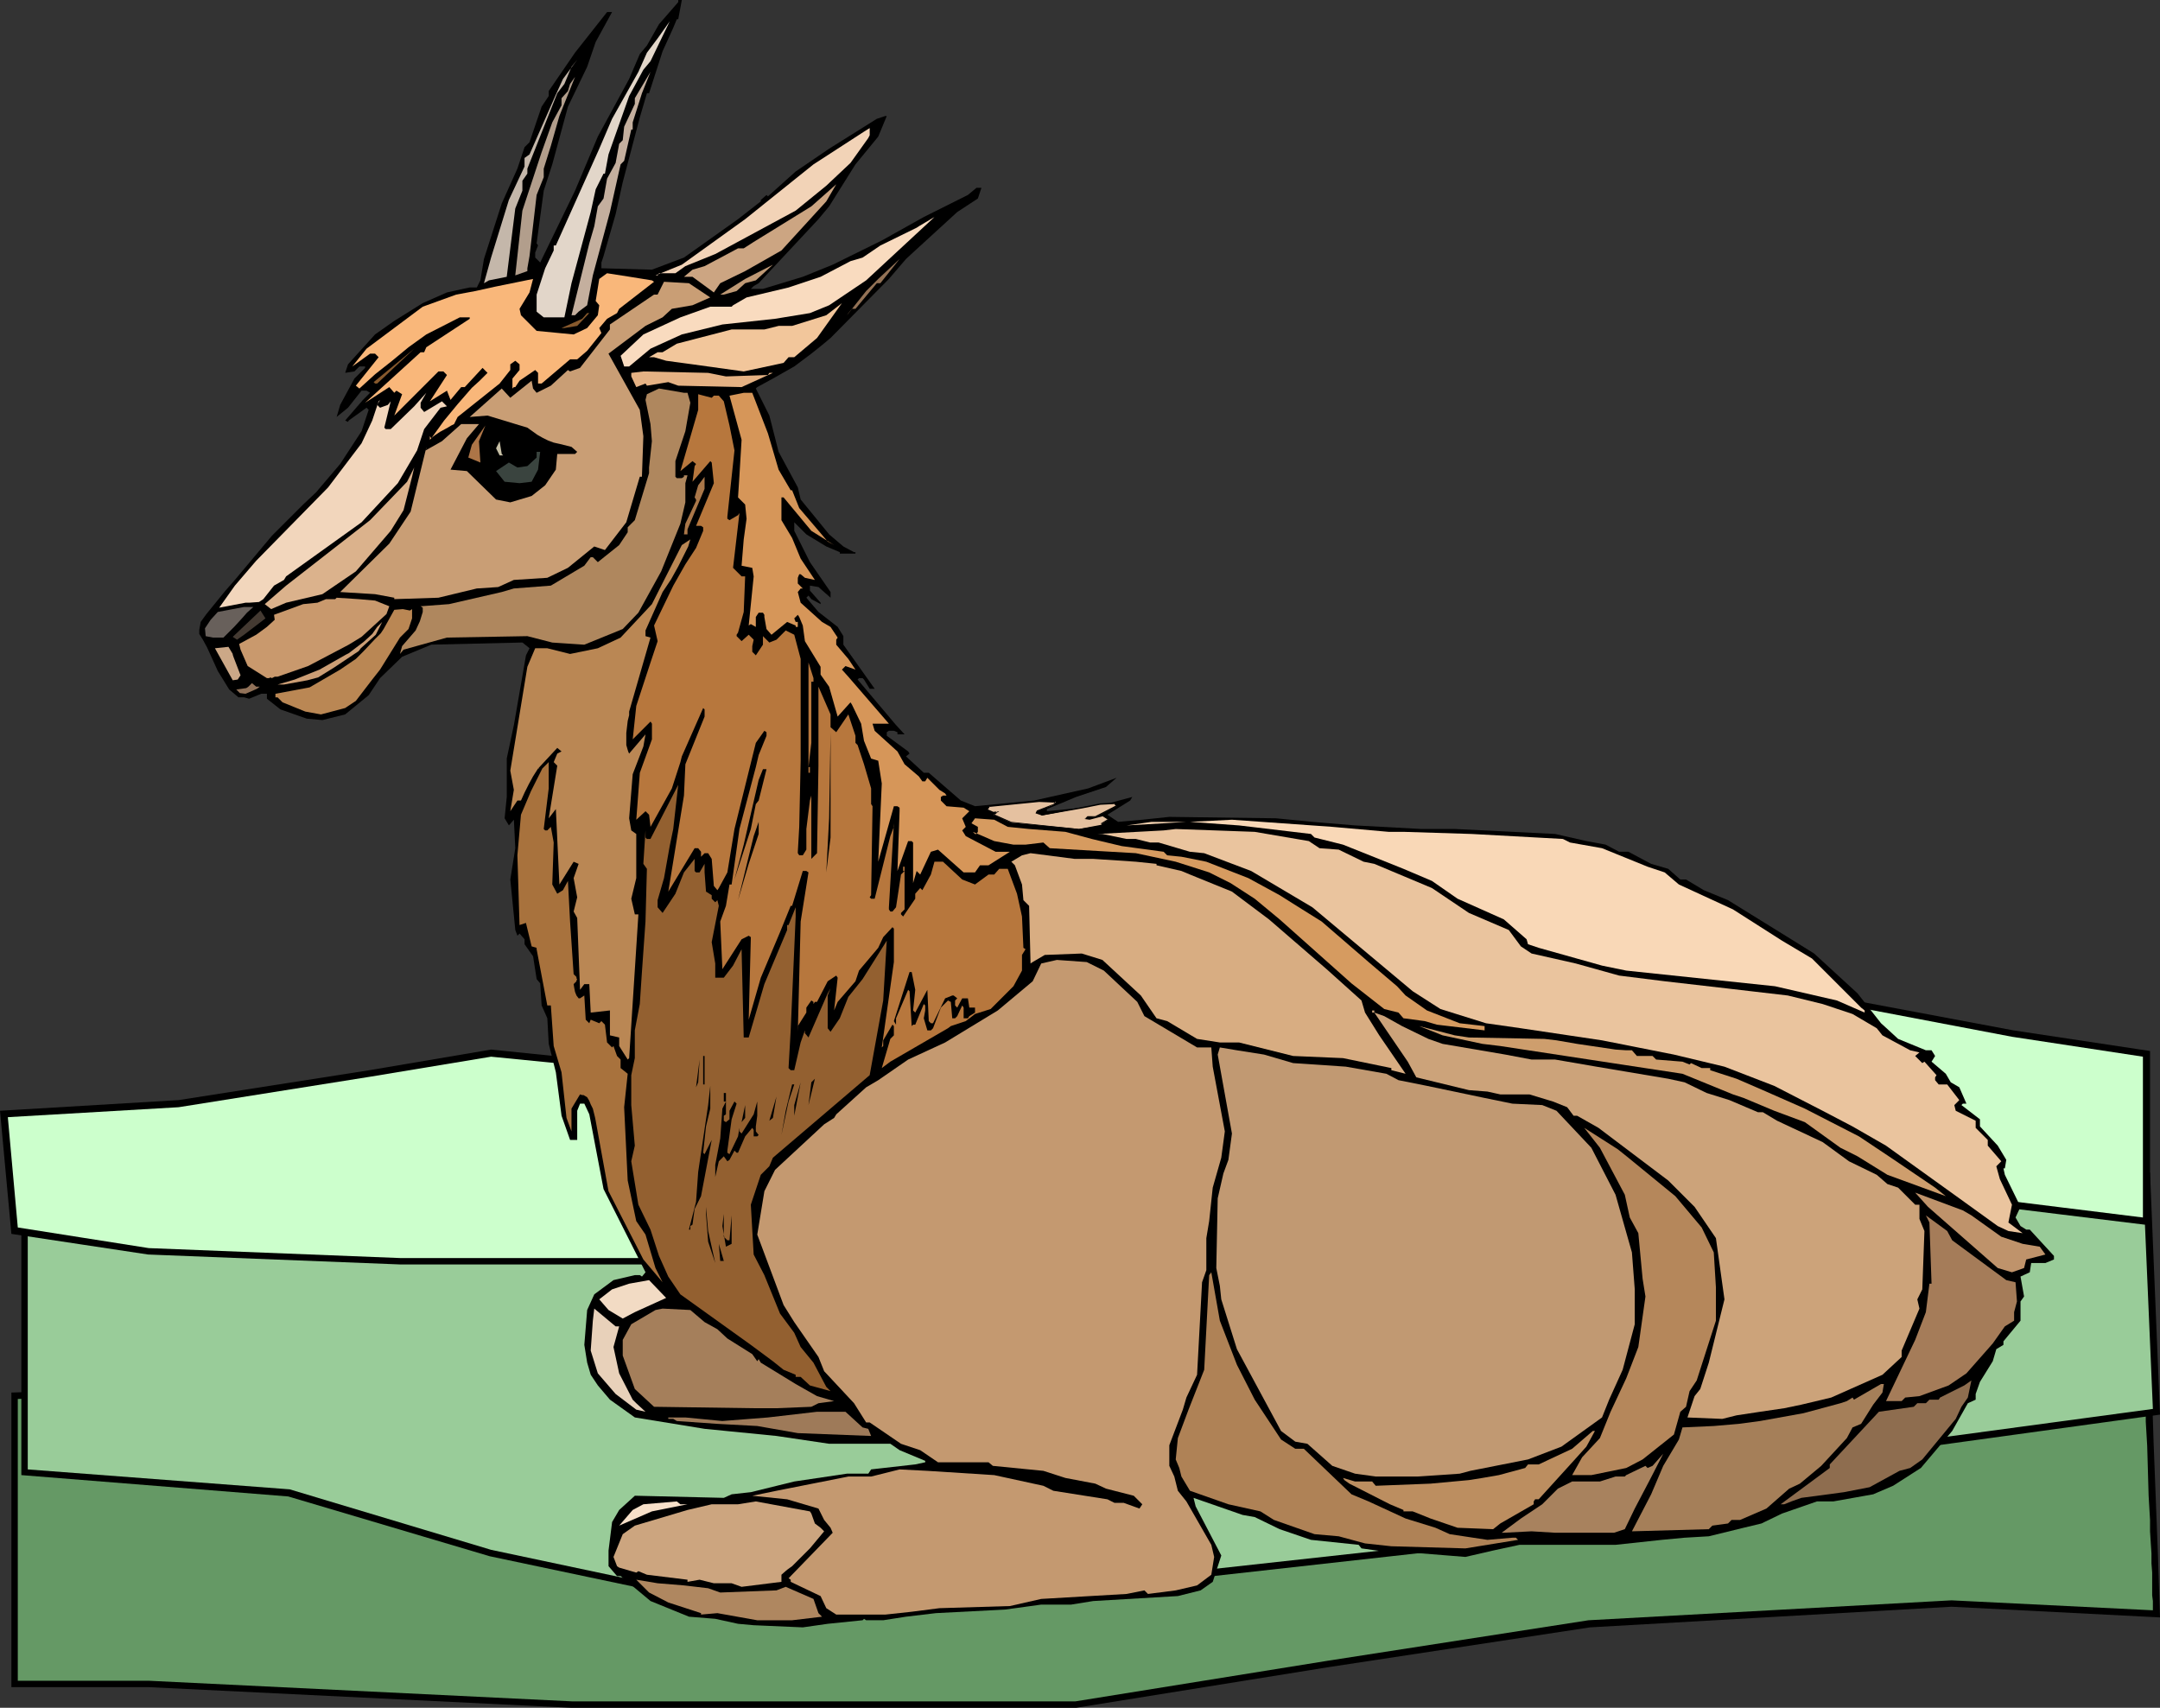 <?xml version="1.0" encoding="UTF-8" standalone="no"?>
<svg
   version="1.0"
   width="129.766mm"
   height="102.606mm"
   id="svg92"
   sodipodi:docname="Gazelle 4.wmf"
   xmlns:inkscape="http://www.inkscape.org/namespaces/inkscape"
   xmlns:sodipodi="http://sodipodi.sourceforge.net/DTD/sodipodi-0.dtd"
   xmlns="http://www.w3.org/2000/svg"
   xmlns:svg="http://www.w3.org/2000/svg">
  <rect width="100%" height="100%" fill="#333333" stroke="none"/>
  <sodipodi:namedview
     id="namedview92"
     pagecolor="#ffffff"
     bordercolor="#000000"
     borderopacity="0.25"
     inkscape:showpageshadow="2"
     inkscape:pageopacity="0.0"
     inkscape:pagecheckerboard="0"
     inkscape:deskcolor="#d1d1d1"
     inkscape:document-units="mm" />
  <defs
     id="defs1">
    <pattern
       id="WMFhbasepattern"
       patternUnits="userSpaceOnUse"
       width="6"
       height="6"
       x="0"
       y="0" />
  </defs>
  <path
     style="fill:#000000;fill-opacity:1;fill-rule:evenodd;stroke:none"
     d="m 301.545,378.592 -57.206,9.21 H 129.765 L 33.774,383.116 H 2.586 V 316.22 L 145.925,311.534 h 105.04 l 86.941,-4.524 93.728,-2.262 56.56,-2.424 0.808,25.207 0.97,25.207 0.485,14.543 -47.349,-2.424 -82.093,4.686 z"
     id="path1" />
  <path
     style="fill:#659965;fill-opacity:1;fill-rule:evenodd;stroke:none"
     d="m 488.839,365.665 -45.733,-2.262 -82.416,4.524 -59.307,9.21 -57.206,9.21 H 182.446 129.926 L 33.774,381.662 H 4.04 V 317.674 L 145.925,313.15 h 105.201 l 86.779,-4.686 93.728,-2.262 54.944,-2.262 v 0.646 0.808 l 0.162,1.131 v 1.293 1.616 l 0.162,1.777 v 2.101 l 0.162,2.101 v 2.424 l 0.162,2.424 v 2.585 l 0.323,5.494 0.162,5.655 0.162,5.655 0.323,5.494 v 2.585 l 0.162,2.585 0.162,2.424 v 2.262 l 0.162,2.101 v 1.939 1.777 1.454 l 0.162,1.293 v 0.97 z"
     id="path2" />
  <path
     style="fill:#000000;fill-opacity:1;fill-rule:evenodd;stroke:none"
     d="m 58.822,268.23 148.672,-2.424 112.15,-4.524 125.886,-9.21 42.662,14.219 2.262,54.939 -51.55,7.11 -82.416,20.521 -82.578,9.21 -119.099,4.524 -43.632,-9.21 -45.733,-13.573 -60.6,-4.848 v -59.786 z"
     id="path3" />
  <path
     style="fill:#99cc99;fill-opacity:1;fill-rule:evenodd;stroke:none"
     d="m 6.302,276.471 52.682,-6.787 148.672,-2.262 111.989,-4.686 125.725,-9.049 41.208,13.735 2.262,52.515 -50.258,6.787 -82.416,20.683 -82.254,9.049 -118.937,4.686 -43.47,-9.21 -45.733,-13.735 -59.469,-4.524 z"
     id="path4" />
  <path
     style="fill:#000000;fill-opacity:1;fill-rule:evenodd;stroke:none"
     d="m 40.562,249.809 43.309,-6.787 27.634,-4.686 45.894,4.686 109.726,9.049 h 84.194 l 68.842,-25.046 37.006,6.948 31.027,4.686 v 39.588 l -38.299,-4.686 -73.043,2.101 -86.941,6.948 -86.779,-2.262 -52.682,6.787 H 90.981 L 33.613,284.873 2.586,280.187 0,252.233 Z"
     id="path5" />
  <path
     style="fill:#ccffcc;fill-opacity:1;fill-rule:evenodd;stroke:none"
     d="m 1.778,253.687 38.784,-2.262 43.632,-6.948 27.31,-4.524 45.733,4.524 109.726,9.21 h 84.678 l 68.68,-25.207 36.522,6.948 29.734,4.524 v 36.518 l -36.522,-4.524 -73.366,2.262 -86.779,6.787 -86.941,-2.262 -52.52,6.948 H 90.981 L 33.774,283.419 4.04,278.733 Z"
     id="path6" />
  <path
     style="fill:#000000;fill-opacity:1;fill-rule:evenodd;stroke:none"
     d="m 154.005,4.363 h -0.323 l -0.808,1.939 -2.424,5.332 -3.07,9.533 h -0.485 l -1.616,5.494 -3.878,14.704 -1.616,7.271 -2.747,9.533 -0.485,1.454 v 1.293 l 11.474,0.323 7.272,-2.747 12.282,-8.726 5.171,-4.04 v -0.323 l 1.293,-1.131 0.323,0.323 6.302,-5.655 7.595,-5.171 10.827,-6.787 1.939,-0.646 h 0.323 l -1.939,4.686 -5.171,6.302 -5.979,9.533 -2.424,2.909 -13.574,14.543 -1.131,0.646 -0.646,0.646 h 2.747 l 9.05,-2.747 6.787,-2.747 11.15,-5.494 9.534,-5.332 10.019,-5.009 1.939,-1.616 h 1.131 l -0.808,2.424 -4.686,3.07 -9.534,8.726 -2.101,1.939 -3.878,4.524 -13.251,13.411 -1.939,1.616 -2.424,1.939 -3.878,2.909 -4.848,2.747 -3.555,1.939 -0.323,0.323 3.07,6.14 2.101,8.241 4.363,8.079 0.646,2.747 6.464,7.918 3.232,2.747 2.424,1.293 h 0.323 v 0.323 h -3.555 v -0.323 l -3.07,-1.293 -4.525,-2.747 -2.747,-2.747 v 1.939 l 3.555,7.11 4.686,6.787 v 1.293 l -2.747,-2.424 -1.939,-0.323 v 1.131 l 2.424,2.747 v 0.323 l -2.101,-1.131 -0.646,-0.808 -0.485,0.485 2.747,3.232 4.363,3.393 1.293,2.101 v 1.939 l 7.11,10.018 h -1.131 l -1.293,-2.101 -0.323,-0.323 h -0.808 l -0.323,0.323 8.726,10.341 1.939,2.101 h -1.616 v -0.485 l -0.808,-0.323 h -1.131 l -0.485,0.323 v 0.808 l 4.848,3.555 0.323,0.485 -0.808,0.646 4.04,3.716 h 1.131 l 7.272,6.302 3.232,1.293 13.413,-1.293 12.282,-2.747 6.464,-2.424 -2.424,2.101 -6.787,2.262 -3.07,1.293 -3.555,1.454 v 0.485 l 8.242,-0.808 4.363,-0.808 -13.898,2.909 -0.323,-0.485 h -0.97 v -0.808 l 4.04,-1.616 0.485,-0.323 h -3.555 l -11.15,1.131 -0.485,0.323 1.293,0.485 h 1.454 l -1.131,0.808 3.555,1.616 15.514,1.616 4.848,-0.808 -0.485,-0.485 1.939,-0.808 -1.131,-0.646 -2.909,0.646 h -1.454 l 0.808,-0.646 h 1.939 l 4.04,-2.101 0.323,-0.323 -0.323,-0.485 h -1.616 l 5.979,-1.616 -0.485,0.808 -5.171,3.232 2.424,1.616 5.494,-0.485 6.141,-0.646 24.24,0.323 8.242,0.808 9.696,0.808 15.029,0.808 h 7.595 l 22.786,1.131 7.11,1.616 4.363,0.808 3.07,1.616 h 2.101 l 5.171,2.747 3.878,1.131 2.747,2.424 h 1.293 l 4.04,2.424 5.494,2.262 13.574,8.402 5.979,3.716 9.858,9.049 5.333,6.787 1.778,1.616 2.101,1.939 6.302,2.585 h 1.293 l 0.808,1.293 -0.808,1.293 3.232,2.747 1.131,1.939 1.939,1.131 1.616,3.716 h -0.808 l -0.323,0.323 4.202,3.232 v 1.616 l 4.04,4.363 1.939,3.232 -0.323,1.939 h -0.323 l 0.323,1.454 3.555,7.271 -1.131,2.424 1.131,1.939 1.293,0.808 h 0.808 l 5.494,5.979 v 0.808 l -1.939,0.808 h -3.232 l -0.323,2.101 -2.101,0.97 0.808,4.524 -0.808,1.131 v 4.363 l -3.878,4.686 v 0.808 l -1.616,0.97 -0.808,2.747 -2.909,4.686 -0.97,2.747 v 1.293 l -1.778,0.808 -3.555,6.302 -7.11,8.402 -6.302,4.04 -4.525,1.939 -9.05,1.616 h -3.717 l -7.918,2.747 -4.686,2.262 -4.04,0.97 -7.918,1.939 -5.494,0.323 -5.171,0.485 -10.504,1.131 h -21.816 l -5.979,1.293 -6.302,1.454 -10.019,-0.808 h -5.494 l -8.08,-1.131 -0.646,-0.808 -10.827,-1.131 -7.11,-2.424 -5.656,-2.747 -2.747,-0.485 -11.15,-3.878 0.485,1.939 5.818,11.149 -1.939,5.979 -2.747,1.939 -5.171,1.293 -19.23,1.131 -5.01,0.808 h -6.787 l -8.242,1.131 -15.675,0.808 -6.787,0.808 -5.171,0.808 h -3.878 l -0.485,-0.323 -0.323,0.323 -7.918,0.808 -5.656,0.808 -11.15,-0.485 -3.555,-0.323 -5.171,-1.131 -5.979,-0.485 -8.726,-3.555 -6.787,-5.655 h -0.808 l -1.939,-2.262 v -3.555 l 0.808,-6.463 1.616,-2.747 3.555,-3.232 20.2,0.485 1.778,-0.808 4.363,-0.485 9.858,-2.424 11.958,-1.777 h 4.848 l 0.646,-0.97 10.019,-1.131 2.262,-0.485 v -0.323 l -5.818,-2.424 -2.101,-1.454 h -13.898 l -11.958,-1.777 -16.322,-1.616 -15.837,-2.585 -5.656,-4.04 -2.747,-3.232 -1.616,-2.424 -0.808,-2.747 -0.646,-4.04 0.646,-7.918 1.616,-3.555 4.363,-3.232 4.848,-1.131 h 1.131 l 0.485,0.323 0.808,-0.97 -9.534,-18.905 -3.232,-16.966 -1.131,-2.424 h -0.97 l -0.646,1.616 v 6.625 h -1.616 l -1.939,-5.494 -1.293,-9.857 -1.616,-6.463 -0.323,-5.817 -1.293,-2.909 -0.323,-5.009 -0.808,-0.97 -0.808,-5.171 -1.939,-2.747 v -1.131 l -1.131,-1.293 -0.485,0.485 -0.485,-1.293 -1.131,-11.472 1.131,-7.11 -0.323,-6.463 -1.131,1.293 -0.97,-1.616 0.485,-4.848 v -8.726 l 1.616,-7.594 2.747,-15.835 0.808,-1.616 -1.616,-1.293 -20.685,0.485 -6.626,2.747 -5.01,4.848 -2.586,3.878 -5.333,4.363 -5.171,1.293 -3.555,-0.323 -5.979,-2.101 -3.07,-2.424 v -1.131 h -1.293 l -2.747,1.131 -1.131,-0.323 h -1.293 l -2.101,-1.777 -2.586,-4.201 -2.424,-5.332 -0.97,-1.777 -0.808,-1.293 v -0.97 l 0.323,-1.777 1.293,-1.777 4.202,-5.171 2.262,-2.585 8.403,-10.018 7.11,-7.11 2.909,-2.747 5.494,-6.463 4.848,-7.433 1.616,-4.848 -0.485,-0.485 -4.04,2.909 -0.162,0.323 -0.646,-0.323 4.04,-4.686 1.616,-1.616 -0.808,-0.485 h -1.131 l -3.07,3.878 -2.586,2.101 0.808,-2.747 3.232,-5.979 2.424,-2.424 v -0.323 h -1.293 l -1.131,1.131 -2.101,0.323 0.646,-1.939 6.141,-6.787 4.363,-3.07 6.464,-4.04 5.494,-2.424 5.171,-1.131 h 1.616 l 0.808,-1.616 0.808,-4.848 4.04,-12.604 3.555,-7.918 1.616,-4.848 1.131,-1.131 2.747,-8.079 1.616,-2.424 v -1.131 l 5.979,-8.726 7.272,-9.21 h 1.131 l -3.717,6.787 -1.939,5.655 -4.363,9.049 -3.555,13.088 -1.939,5.979 -1.616,11.957 0.323,0.485 -0.646,1.616 v 1.131 l 1.131,1.131 7.918,-16.32 5.171,-12.28 4.04,-7.433 3.07,-5.655 2.424,-5.655 1.616,-1.939 2.747,-4.848 4.363,-5.009 V 0 h 0.808 z"
     id="path7" />
  <path
     style="fill:#e2d6c9;fill-opacity:1;fill-rule:evenodd;stroke:none"
     d="m 146.086,15.835 -3.232,5.979 -4.686,13.25 -0.808,4.363 h -0.323 l -1.778,3.555 -1.131,5.171 -4.363,16.158 -1.616,7.756 h -4.686 l -1.616,-1.293 v -3.878 l 1.939,-5.979 1.939,-4.04 v -1.131 h 0.485 l 9.858,-21.975 2.909,-6.787 5.979,-10.665 1.939,-4.363 2.424,-3.232 2.747,-3.878 -4.363,9.049 z"
     id="path8" />
  <path
     style="fill:#c4b7aa;fill-opacity:1;fill-rule:evenodd;stroke:none"
     d="m 128.149,19.067 -1.616,2.101 -6.787,17.128 v 1.131 l -1.131,1.616 v 2.262 l -1.616,4.04 -1.939,15.512 -4.04,0.808 -1.131,0.646 1.616,-5.817 4.04,-13.088 3.555,-7.594 v -1.939 l 1.131,-0.808 5.979,-13.573 1.616,-3.555 3.232,-4.363 -1.293,1.616 z"
     id="path9" />
  <path
     style="fill:#c4af9e;fill-opacity:1;fill-rule:evenodd;stroke:none"
     d="m 143.662,27.792 v 1.616 h -0.323 l -1.616,7.11 -0.808,0.808 -2.424,10.826 -3.878,14.381 -1.293,6.787 -1.939,1.454 -0.808,0.808 h -0.808 l 4.04,-16.32 1.131,-3.878 0.808,-4.524 1.293,-1.777 0.808,-4.524 1.939,-3.555 0.808,-4.363 0.808,-0.808 0.323,-3.07 2.424,-5.171 v -1.293 l 3.555,-5.979 -1.939,4.848 z"
     id="path10" />
  <path
     style="fill:#b29e8c;fill-opacity:1;fill-rule:evenodd;stroke:none"
     d="m 125.078,33.125 -1.616,5.171 v 1.939 l -1.616,4.04 -1.616,13.896 -0.485,2.747 v 0.646 l -2.747,0.97 1.616,-14.704 4.363,-13.25 2.424,-6.787 2.101,-3.878 v -1.616 l 1.454,-1.616 0.485,-1.616 1.131,-1.616 -3.555,8.887 z"
     id="path11" />
  <path
     style="fill:#f2d3b7;fill-opacity:1;fill-rule:evenodd;stroke:none"
     d="m 197.152,31.347 -4.04,5.655 -5.494,5.171 -6.949,5.655 -18.261,9.857 -6.787,2.747 -2.262,1.616 h -3.717 l -0.323,0.485 h -0.485 l 5.979,-2.424 14.382,-10.341 15.514,-12.442 11.474,-7.433 1.293,-0.808 v 1.616 z"
     id="path12" />
  <path
     style="fill:#cca582;fill-opacity:1;fill-rule:evenodd;stroke:none"
     d="m 177.437,56.878 -8.242,4.686 -5.656,2.747 -1.454,2.101 -4.848,-3.555 h -1.939 l 1.939,-1.616 2.747,-0.808 7.595,-4.04 h 1.293 l 2.262,-1.454 13.09,-8.079 5.656,-5.009 -2.262,3.878 z"
     id="path13" />
  <path
     style="fill:#f9dbbf;fill-opacity:1;fill-rule:evenodd;stroke:none"
     d="m 188.264,69.32 -4.363,1.777 -7.918,1.293 -11.958,1.293 -9.211,2.262 -7.11,3.232 -4.848,4.04 h -1.131 l -0.808,-2.424 5.171,-4.848 8.403,-3.878 6.787,-2.424 h 4.848 l 0.323,-0.323 3.07,-1.777 9.534,-2.262 7.272,-2.424 6.787,-3.555 2.747,-0.808 4.04,-2.747 8.242,-4.04 0.485,-0.323 3.555,-2.101 -15.514,14.381 z"
     id="path14" />
  <path
     style="fill:#937256;fill-opacity:1;fill-rule:evenodd;stroke:none"
     d="m 199.091,64.31 -4.848,5.817 h -0.808 l -0.808,0.97 -0.323,0.485 4.363,-5.494 2.747,-2.747 4.848,-4.524 -4.363,5.494 z"
     id="path15" />
  <path
     style="fill:#bf9975;fill-opacity:1;fill-rule:evenodd;stroke:none"
     d="m 169.195,64.31 -1.939,1.777 -2.909,0.808 h -0.808 l 5.656,-3.555 6.302,-3.232 -3.878,3.555 z"
     id="path16" />
  <path
     style="fill:#c99e75;fill-opacity:1;fill-rule:evenodd;stroke:none"
     d="m 96.798,101.798 -0.162,0.485 3.717,-2.101 4.363,-3.878 h 4.04 l -2.747,3.232 -3.717,7.11 3.717,0.323 6.626,6.463 3.232,0.646 4.848,-1.454 3.07,-2.424 2.424,-3.555 0.323,-3.555 h 4.04 l 0.485,-0.485 -1.293,-1.131 -2.586,-0.646 -1.454,-0.323 -1.293,-0.485 -1.293,-0.646 -1.131,-0.646 -1.131,-0.808 -1.131,-0.808 -9.05,-2.747 -4.04,0.323 7.272,-6.463 1.939,2.101 4.848,-3.878 0.323,1.777 0.808,0.97 3.232,-1.616 3.878,-3.555 0.485,0.323 2.262,-0.808 6.787,-8.726 v -1.131 l 10.019,-6.787 h 0.808 l 1.454,-2.909 5.656,0.323 4.848,3.232 -4.04,1.777 -4.686,0.808 -2.101,1.939 -3.878,1.939 -8.403,6.302 7.11,12.765 0.808,5.979 -0.323,9.21 h -0.485 l -3.07,10.341 -4.848,6.302 -2.424,-0.808 -5.979,4.848 -4.686,2.262 -7.595,0.485 -3.555,1.616 -4.848,0.323 -8.726,2.101 -10.019,0.323 v -0.323 l -4.363,-0.808 -7.918,-0.485 11.15,-10.988 4.848,-7.271 3.555,-14.543 z"
     id="path17" />
  <path
     style="fill:#f9b77a;fill-opacity:1;fill-rule:evenodd;stroke:none"
     d="m 148.025,63.664 0.485,0.323 -7.918,6.14 -0.485,0.97 -2.262,1.293 -1.778,2.101 0.485,1.131 -3.232,4.04 -2.262,1.939 h -1.616 l -6.464,5.494 h -0.808 v -2.424 l -0.646,-0.646 -3.555,2.424 -0.97,1.454 h -0.323 l -0.323,0.323 v -2.262 l 1.616,-1.939 v -1.293 l -0.97,-0.808 -1.131,0.808 v 1.293 l -2.424,3.07 -9.534,7.594 -0.808,1.616 -0.646,0.323 -0.808,0.485 -1.778,0.97 -0.97,0.646 -0.646,0.485 -0.646,0.646 -0.485,0.485 0.485,-0.485 v -0.808 l 0.323,0.485 2.909,-4.04 3.07,-3.716 3.232,-3.716 1.778,-1.616 1.778,-1.777 -1.131,-1.131 -4.04,4.363 h -0.808 l -2.424,2.909 -0.808,-2.101 -3.878,2.424 3.878,-5.979 -0.808,-0.808 H 99.545 L 89.526,94.365 91.304,89.518 90.011,88.71 89.526,89.194 88.395,87.902 82.901,91.457 95.505,79.984 h 0.808 l 0.485,-1.131 9.858,-6.463 v -0.323 h -2.262 l -7.595,3.878 -4.04,2.909 -3.717,3.07 -3.878,3.07 -1.778,1.616 -1.778,1.616 -0.808,-0.646 5.171,-6.463 -0.808,-0.808 h -1.131 l -4.04,2.909 3.232,-4.04 12.766,-9.533 7.595,-2.747 4.363,-0.808 4.363,-0.97 8.726,-1.777 -0.808,3.07 -2.262,3.716 0.323,1.454 3.555,3.555 8.403,0.808 3.07,-1.454 2.424,-2.909 0.323,-2.262 -0.808,-0.97 0.808,-5.009 1.778,-1.293 5.171,0.808 z"
     id="path18" />
  <path
     style="fill:#f2c69b;fill-opacity:1;fill-rule:evenodd;stroke:none"
     d="m 180.345,81.115 h -1.293 l -1.131,1.293 -9.05,1.939 -11.635,-1.616 -5.979,-0.808 -2.747,-0.808 h -1.131 l 1.939,-1.131 h 1.131 l 3.232,-1.939 12.443,-3.232 h 7.434 l 3.232,-0.808 h 3.07 l 7.757,-2.424 3.555,-2.747 -5.656,7.918 z"
     id="path19" />
  <path
     style="fill:#87592d;fill-opacity:1;fill-rule:evenodd;stroke:none"
     d="m 131.057,74.006 -2.909,0.485 h -0.646 l 4.686,-2.101 1.131,-1.293 h 0.485 z"
     id="path20" />
  <path
     style="fill:#ffffff;fill-opacity:1;fill-rule:evenodd;stroke:none"
     d="m 121.038,72.39 2.747,1.616 z"
     id="path21" />
  <path
     style="fill:#87592d;fill-opacity:1;fill-rule:evenodd;stroke:none"
     d="m 85.163,87.094 -0.323,-0.323 9.211,-7.594 -8.403,7.918 z"
     id="path22" />
  <path
     style="fill:#e5b284;fill-opacity:1;fill-rule:evenodd;stroke:none"
     d="m 164.832,85.478 9.534,-0.323 0.323,-0.485 h 0.808 l -7.11,3.232 -14.382,-0.323 -2.262,-0.808 -4.848,0.808 -0.323,-0.485 -2.101,0.808 -1.131,-2.424 v -0.808 l 2.747,-0.323 14.706,0.323 z"
     id="path23" />
  <path
     style="fill:#af875e;fill-opacity:1;fill-rule:evenodd;stroke:none"
     d="m 156.105,89.194 0.646,2.262 -1.131,6.463 -2.262,6.787 v 3.555 l 0.323,0.323 h 1.131 l 0.485,-0.323 v -0.323 h 0.808 l -0.485,1.777 v 4.363 l -1.131,4.848 -4.363,10.826 -5.171,9.372 -3.555,3.716 -8.726,3.555 -7.272,-0.485 -5.656,-1.454 -18.261,0.323 -9.858,2.747 -0.808,0.97 0.485,-1.777 3.07,-3.555 0.97,-2.101 0.646,-2.101 v -0.97 l -0.485,-0.323 6.464,-0.485 11.958,-2.747 2.747,-0.808 8.403,-0.646 7.595,-4.524 1.454,-1.939 h 0.485 l 1.131,1.131 4.848,-3.878 1.939,-2.909 v -1.131 l 1.616,-1.616 3.232,-10.665 v -1.293 l 0.646,-5.979 -0.323,-3.878 -1.131,-5.494 0.323,-1.293 2.747,-1.293 5.656,0.97 z"
     id="path24" />
  <path
     style="fill:#f2d6bc;fill-opacity:1;fill-rule:evenodd;stroke:none"
     d="m 95.505,92.588 0.808,0.97 4.04,-2.424 1.131,1.131 -1.454,0.323 -3.717,4.848 -1.616,4.848 -4.363,7.433 -8.242,8.887 -17.13,12.28 -0.485,0.808 -2.262,1.293 -2.424,3.07 -0.97,0.646 -2.262,0.162 h -0.323 -0.485 l -5.979,1.131 3.555,-5.009 4.848,-5.655 16.322,-16.643 7.595,-10.018 2.424,-5.171 1.454,-4.363 0.323,-0.323 -0.646,1.131 0.646,0.646 1.778,-0.646 0.646,-0.808 -1.454,5.979 0.323,0.323 H 88.718 l 5.333,-5.171 2.747,-3.07 -1.293,2.262 z"
     id="path25" />
  <path
     style="fill:#d69659;fill-opacity:1;fill-rule:evenodd;stroke:none"
     d="m 174.366,98.405 2.424,8.241 2.747,4.686 h 0.323 l 1.616,4.04 6.464,7.594 1.454,0.808 -5.171,-3.232 -6.302,-7.594 h -0.485 v 5.171 l 2.424,4.04 1.939,4.686 3.232,4.848 -2.262,-0.485 -0.97,-0.808 h -0.323 l -0.323,0.808 v 1.293 l 1.131,1.131 h -0.485 l -0.646,0.808 0.646,2.424 4.848,4.363 1.939,1.131 1.616,2.424 -0.323,0.485 v 1.131 l 2.747,3.232 1.616,2.424 -2.262,-0.808 -0.808,0.808 1.454,1.616 9.211,10.665 h -3.717 l 0.485,1.616 5.171,4.686 1.616,2.909 3.232,2.747 0.808,1.131 h 0.646 l 0.485,-0.808 2.747,2.747 1.293,0.808 0.323,0.485 h -0.808 l -0.485,0.323 v 0.808 l 1.293,1.293 3.878,0.323 1.293,0.808 -1.616,1.616 0.808,1.939 -0.808,0.808 0.808,1.293 6.787,3.555 h 3.232 l -4.848,3.07 h -1.939 l -1.131,1.616 h -2.586 l -5.818,-5.171 -1.616,0.485 -2.424,5.171 -0.808,-0.808 -0.808,2.747 v -9.21 l -0.323,-0.323 h -0.808 l -2.424,6.787 0.485,-13.573 v -0.808 l -0.485,-0.323 h -0.808 l -3.555,12.604 0.808,-17.774 -0.808,-5.171 -1.616,-0.485 -1.616,-4.04 -0.646,-3.878 -2.101,-4.363 -0.323,-0.485 -2.909,3.232 -1.939,-6.787 -1.939,-2.747 v -1.777 l -3.555,-5.817 -0.485,-3.555 -0.808,-1.939 -0.323,-0.485 -0.808,0.808 0.323,0.808 h 0.485 v 1.131 h -0.485 v -0.323 l -1.939,-0.808 -3.555,2.909 -1.131,-1.293 -0.485,-2.747 v -0.485 l -0.323,-0.485 h -0.97 l -0.646,0.97 v 2.262 l -1.131,-0.646 -0.485,0.323 1.131,-11.149 -0.323,-1.939 -2.424,-0.485 0.485,-5.979 0.646,-4.686 -0.323,-3.232 -1.616,-1.616 0.323,-5.009 0.485,-8.079 -2.747,-10.018 3.232,-0.646 h 1.939 z"
     id="path26" />
  <path
     style="fill:#b7773d;fill-opacity:1;fill-rule:evenodd;stroke:none"
     d="m 162.085,89.841 h 1.131 l 1.131,1.293 1.293,5.494 1.131,5.655 -1.616,15.027 v 0.485 l 0.485,0.323 1.939,-1.131 0.323,-0.485 -1.454,12.442 1.939,1.939 h 0.808 l -0.323,8.079 -1.293,4.686 -0.323,0.485 v 0.323 l 1.131,1.131 1.616,-1.454 1.131,1.131 -0.323,1.454 v 1.293 l 0.808,0.808 1.616,-2.424 v -1.939 l 1.454,1.454 1.616,-0.646 2.101,-2.101 1.939,0.97 1.454,5.494 v 23.107 l -0.323,15.027 -0.323,5.655 v 0.323 l 0.323,0.485 h 0.808 l 0.808,-1.293 v -4.686 l 0.808,-6.463 0.323,-1.131 v 14.381 l 1.293,-1.293 0.323,-19.875 v -17.936 l 2.747,6.302 v 2.909 l 1.293,1.131 2.747,-4.04 1.616,4.848 v 1.616 l 0.485,0.485 1.454,4.363 1.616,5.494 v 3.555 l 0.323,0.485 -0.323,20.198 -0.323,0.485 0.323,0.323 h 0.808 l 3.555,-14.219 0.808,-2.101 v -0.808 l -0.808,13.573 -0.323,5.494 v 0.485 l 0.323,0.485 h 0.485 l 0.808,-0.97 1.131,-7.433 0.808,-0.808 h -0.323 v -0.97 h 0.323 v 9.695 l -0.808,0.808 v 0.323 l 0.485,0.485 2.747,-4.04 v -1.131 l 1.131,-1.293 0.485,0.485 1.939,-3.555 0.808,-2.909 h 1.939 l 4.363,4.04 2.909,1.131 3.07,-2.262 h 1.293 l 1.131,-1.293 h 1.939 l 2.101,5.655 1.131,5.171 0.323,7.11 0.485,0.323 -0.808,1.293 v 3.555 l -1.939,3.555 -5.171,5.171 -3.555,1.131 -2.101,1.616 -3.394,1.131 -0.646,0.485 -13.09,7.594 -1.939,1.454 1.939,-6.625 0.808,-0.808 v -2.101 l -0.323,-0.323 -2.101,3.555 v 1.293 l -0.323,0.323 2.747,-19.39 v -7.594 l -0.323,-0.323 -2.101,2.262 -1.131,2.424 -4.363,5.171 -0.808,2.424 -4.04,4.686 -0.808,1.939 0.808,-7.433 -0.323,-0.485 -1.939,1.293 -2.424,4.686 h -0.485 l -0.323,0.485 v -0.485 l -0.485,-0.323 -1.131,1.616 v 1.131 l -1.939,3.07 v 1.293 l 0.646,-25.046 1.778,-11.149 -0.485,-0.323 h -0.808 l -2.424,7.918 h -0.323 l -2.424,5.979 -4.363,10.341 -2.747,9.533 0.485,-18.744 -0.485,-0.323 -1.616,0.808 -4.363,6.787 -0.485,-10.826 1.293,-3.555 0.808,-4.848 h 0.485 l 1.778,-12.604 3.717,-14.058 0.646,-2.747 1.778,-4.363 v -0.808 l -0.485,-0.323 -1.939,2.747 -4.848,19.552 -1.616,9.857 -1.939,3.555 -0.323,0.485 -0.808,-0.97 -0.485,-6.14 -0.808,-1.293 h -0.808 l -0.808,0.808 v -1.131 l -0.646,-0.808 h -0.808 l -5.979,9.857 3.555,-21.814 0.323,-7.11 4.363,-10.826 v -1.616 l -0.323,-0.323 -4.848,10.988 -0.323,1.293 -1.939,5.979 -4.848,8.726 -0.323,-2.747 -0.808,-0.808 -2.101,1.939 0.808,-10.665 2.747,-7.594 v -3.555 l -0.323,-0.485 -4.04,4.04 0.808,-7.594 3.232,-9.857 1.616,-4.848 -0.808,-3.555 4.363,-9.049 2.747,-4.848 2.424,-3.716 1.616,-3.878 v -0.808 l -0.485,-0.323 h -1.131 l 4.04,-9.695 -0.485,-4.686 -0.323,-0.323 -4.04,4.686 0.485,-3.555 0.323,-0.485 -0.808,-0.646 -2.747,2.262 4.04,-13.896 v -3.555 l 3.07,0.808 z"
     id="path27" />
  <path
     style="fill:#ad7547;fill-opacity:1;fill-rule:evenodd;stroke:none"
     d="m 109.08,105.03 -2.747,-1.131 0.808,-2.909 3.07,-4.363 -1.454,3.555 z"
     id="path28" />
  <path
     style="fill:#c6bfa5;fill-opacity:1;fill-rule:evenodd;stroke:none"
     d="m 114.251,103.414 h -0.808 l -0.808,-1.616 0.808,-1.616 0.485,2.909 z"
     id="path29" />
  <path
     style="fill:#3a443f;fill-opacity:1;fill-rule:evenodd;stroke:none"
     d="m 122.169,106.646 -1.454,2.747 -2.747,0.323 -3.394,-0.323 -1.939,-2.424 2.909,-1.939 1.939,1.131 2.262,-0.323 2.101,-1.939 v -1.293 h 0.808 z"
     id="path30" />
  <path
     style="fill:#dbb28c;fill-opacity:1;fill-rule:evenodd;stroke:none"
     d="m 91.627,115.856 -2.909,4.686 -7.918,9.21 -7.595,5.171 -8.242,1.939 -3.394,1.454 -1.454,-1.131 4.848,-4.201 19.069,-14.866 8.403,-8.726 1.616,-3.232 -0.485,2.101 z"
     id="path31" />
  <path
     style="fill:#ffffff;fill-opacity:1;fill-rule:evenodd;stroke:none"
     d="m 108.757,106.969 2.747,2.747 z"
     id="path32" />
  <path
     style="fill:#aa7749;fill-opacity:1;fill-rule:evenodd;stroke:none"
     d="m 156.105,120.219 v 1.131 h -0.808 l 0.323,-2.424 2.424,-5.171 v -0.323 l -0.323,-0.485 0.808,-2.747 1.454,-1.939 v 2.747 z"
     id="path33" />
  <path
     style="fill:#a8723d;fill-opacity:1;fill-rule:evenodd;stroke:none"
     d="m 123.139,174.511 0.646,-0.646 0.808,-0.808 v 5.979 l -1.131,9.21 0.323,0.323 h 0.485 l 0.808,-0.808 0.646,3.555 -0.323,9.533 1.131,2.101 1.293,-0.808 1.131,-2.101 0.485,9.21 0.808,11.957 0.323,0.323 0.323,0.323 v 0.323 l 0.162,0.162 -0.162,0.323 v 0.162 l -0.323,0.323 -0.323,0.323 0.162,0.97 0.162,0.808 0.323,0.808 0.485,0.646 h 0.323 l 0.97,-0.646 0.323,5.494 0.808,0.808 0.323,-0.808 1.939,0.808 0.485,-0.485 0.808,0.808 0.485,4.04 1.131,1.131 0.323,-0.323 0.808,2.262 0.808,0.808 v 1.939 l 1.616,1.293 -0.808,7.594 0.808,16.643 1.939,9.21 2.101,3.07 2.262,7.594 1.616,3.232 -4.363,-5.171 -7.918,-15.512 -2.909,-15.997 -0.162,-0.808 -0.485,-1.939 -0.485,-0.97 -0.323,-0.808 -0.485,-0.808 -0.808,-0.485 h -0.323 l -0.485,-0.162 -1.939,3.232 v 5.171 l -1.131,-3.07 -1.131,-10.341 -1.778,-5.979 -0.646,-9.21 h -0.808 l -2.424,-12.765 v -0.323 l -1.131,-0.323 -1.293,-5.332 -1.454,0.485 -0.485,-15.835 0.808,-9.21 2.262,-5.332 1.293,-2.585 z"
     id="path34" />
  <path
     style="fill:#ba8754;fill-opacity:1;fill-rule:evenodd;stroke:none"
     d="m 150.449,134.438 -3.878,8.726 v 1.293 l 1.131,0.323 -4.848,16.805 v 0.808 l -0.323,1.293 -0.323,2.747 v 1.454 1.293 l 0.323,1.131 0.162,0.485 0.162,0.323 3.717,-4.363 -0.485,2.747 -2.424,6.302 -0.808,10.018 0.485,2.747 1.131,0.808 v 10.018 l -1.131,4.686 0.808,3.555 h 0.808 l -2.101,32.64 -0.323,0.323 -1.939,-3.07 v -1.939 l -2.101,-0.485 v -5.655 l -4.363,0.485 -0.323,-6.463 h -1.131 l -0.97,1.293 -0.646,-16.32 -0.808,-1.454 0.808,-3.232 -0.808,-4.363 1.131,-3.232 -1.131,-0.485 -3.232,5.171 -0.808,-17.128 -1.616,2.101 1.939,-11.957 -0.808,-0.808 0.808,-1.939 0.97,-0.485 -0.97,-0.808 -2.101,2.262 -2.101,2.262 v 0.162 h -0.162 l -1.131,1.777 -0.97,1.777 -0.97,1.939 -0.808,1.777 h -0.808 l -1.616,2.424 0.808,-4.848 -0.808,-4.363 3.878,-23.591 1.778,-4.201 h 2.747 l 5.171,1.293 6.302,-1.293 5.171,-2.424 7.11,-7.594 6.787,-13.411 1.939,-1.293 -0.485,1.616 -0.808,1.616 -1.454,2.909 -1.616,2.909 -0.97,1.454 z"
     id="path35" />
  <path
     style="fill:#c9996d;fill-opacity:1;fill-rule:evenodd;stroke:none"
     d="m 85.163,136.377 1.616,0.646 1.616,0.646 -0.646,1.777 -5.656,5.171 -2.909,1.777 -9.211,4.848 -6.949,2.424 h -0.646 l -0.646,0.323 -0.323,-0.162 -0.323,0.162 h -0.485 l -4.363,-2.747 -1.616,-3.716 -0.323,-1.293 3.878,-2.101 2.424,-1.777 1.778,-1.616 -0.162,-1.131 6.626,-2.424 3.232,-0.323 1.939,-0.808 h 2.101 l 0.323,-0.323 5.01,0.323 z"
     id="path36" />
  <path
     style="fill:#ba8754;fill-opacity:1;fill-rule:evenodd;stroke:none"
     d="m 93.566,138.316 v 2.101 l -0.808,2.424 -1.939,1.939 -4.525,7.271 -1.778,2.262 -3.717,4.848 -2.424,1.616 -5.494,1.454 -3.555,-0.646 -5.171,-2.101 -1.131,-1.131 h -0.485 v -0.808 l 7.757,-1.454 6.949,-4.04 3.555,-2.424 1.778,-1.777 2.586,-2.747 1.293,-1.293 0.646,-0.97 2.424,-4.363 1.939,-0.162 1.616,0.323 z"
     id="path37" />
  <path
     style="fill:#cc9e75;fill-opacity:1;fill-rule:evenodd;stroke:none"
     d="m 81.446,147.85 -5.818,3.878 -3.394,2.101 -2.424,0.646 -5.333,0.97 h -1.454 l 3.878,-1.131 5.656,-2.262 5.979,-3.393 0.646,-0.323 3.394,-2.585 1.939,-1.777 1.131,-1.616 1.131,-1.131 -1.454,2.909 -3.394,3.07 z"
     id="path38" />
  <path
     style="fill:#b7773d;fill-opacity:1;fill-rule:evenodd;stroke:none"
     d="m 184.709,154.798 h -0.485 v 13.896 l -0.646,5.494 h 0.323 v 1.293 h -0.323 v -25.046 l 1.131,3.555 z"
     id="path39" />
  <path
     style="fill:#000000;fill-opacity:1;fill-rule:evenodd;stroke:none"
     d="m 187.617,198.102 0.646,-12.28 0.323,-19.552 v 23.914 z"
     id="path40" />
  <path
     style="fill:#000000;fill-opacity:1;fill-rule:evenodd;stroke:none"
     d="m 172.265,181.782 -0.646,0.808 -1.131,5.655 -3.717,11.472 2.101,-7.918 3.394,-14.704 0.97,-2.424 h 0.808 z"
     id="path41" />
  <path
     style="fill:#936030;fill-opacity:1;fill-rule:evenodd;stroke:none"
     d="m 152.065,192.124 -1.293,7.271 -1.454,5.009 v 1.616 l 1.131,1.293 2.909,-4.363 1.939,-4.848 2.424,-3.07 v 2.747 l 0.323,0.323 h 0.808 l 1.131,-1.939 v 1.939 l 0.323,4.363 1.293,0.808 v 0.808 l 0.808,0.808 0.485,-0.485 0.323,1.293 -1.616,8.241 0.808,4.848 v 3.232 h 1.939 l 2.101,-2.747 1.939,-3.716 0.485,20.036 h 1.131 l 3.555,-12.119 5.171,-12.28 v -1.131 h 0.323 l 1.616,-4.04 v 2.101 l -1.131,25.853 -0.485,8.564 0.485,0.485 h 0.808 l 1.454,-6.302 0.97,-2.747 v 0.646 l 0.808,0.97 4.363,-10.018 0.646,-1.131 -0.646,1.616 v 7.433 l 0.646,0.808 2.101,-3.07 1.939,-4.848 3.232,-4.04 5.494,-8.726 -0.808,13.573 -3.07,16.966 -21.978,18.744 -0.808,1.939 -1.939,1.939 -2.262,6.787 0.646,11.311 2.424,4.686 3.555,8.726 3.232,4.363 1.454,3.232 2.909,3.555 2.909,5.494 0.97,0.97 -4.686,-1.293 -2.101,-1.939 h -1.131 v -0.485 l -2.747,-1.131 -2.424,-1.939 -5.01,-3.716 -15.998,-11.472 -2.747,-4.04 -2.101,-4.686 -1.939,-5.979 -2.747,-5.655 -1.616,-9.857 0.808,-3.555 -0.808,-9.21 v -6.787 l 0.808,-3.878 v -6.302 l 1.131,-5.979 0.485,-7.271 0.808,-11.472 0.323,-11.957 -0.808,-1.131 0.485,-7.594 v 1.616 l 0.323,0.323 h 0.808 l 6.302,-12.28 -1.131,10.018 z"
     id="path42" />
  <path
     style="fill:#d69b60;fill-opacity:1;fill-rule:evenodd;stroke:none"
     d="m 228.825,187.761 4.848,0.485 8.242,0.646 5.979,1.616 6.787,1.616 9.534,1.293 0.808,0.808 3.232,0.323 5.656,1.131 9.534,3.716 7.11,3.878 3.07,1.939 6.464,4.04 10.666,9.21 6.464,5.494 1.939,2.101 4.848,3.393 7.434,2.909 5.656,0.646 v 0.97 l -10.827,-1.293 -2.747,-0.808 -4.848,-0.646 -1.131,-1.293 -3.232,-0.808 -7.434,-5.817 -16.322,-14.543 -5.656,-4.686 -5.494,-3.555 -4.848,-2.424 -7.595,-2.424 -9.05,-1.939 -19.554,-1.131 -1.454,-1.293 -4.04,0.485 h -2.747 l -4.363,-0.808 -4.848,-2.101 0.485,0.485 h 0.323 l 0.323,-0.485 v -1.131 l -1.454,-0.808 0.808,-1.131 4.363,0.323 z"
     id="path43" />
  <path
     style="fill:#f9d8b7;fill-opacity:1;fill-rule:evenodd;stroke:none"
     d="m 315.281,188.892 h 3.394 l 15.514,0.485 20.685,1.131 1.616,0.808 7.272,1.293 10.342,4.201 3.878,1.293 3.232,2.747 12.282,5.655 11.15,7.11 6.787,4.04 11.15,11.149 0.808,0.646 v 0.485 l -6.302,-2.747 -14.059,-3.232 -33.774,-3.555 -5.494,-1.131 -14.382,-4.04 -2.424,-0.808 -0.323,-1.131 -5.171,-4.524 -10.504,-4.686 -5.818,-4.04 -6.464,-2.747 -13.736,-5.494 -6.464,-1.616 -0.808,-0.808 -16.322,-1.939 -11.15,-0.808 9.534,-0.485 22.786,1.616 z"
     id="path44" />
  <path
     style="fill:#000000;fill-opacity:1;fill-rule:evenodd;stroke:none"
     d="m 170.003,196.163 -2.424,8.241 3.555,-14.543 1.131,-3.232 v 2.747 z"
     id="path45" />
  <path
     style="fill:#f2d1af;fill-opacity:1;fill-rule:evenodd;stroke:none"
     d="m 264.216,186.953 -8.403,0.485 5.656,-0.808 h 7.918 z"
     id="path46" />
  <path
     style="fill:#eac49e;fill-opacity:1;fill-rule:evenodd;stroke:none"
     d="m 297.182,190.992 2.424,1.616 4.363,0.323 5.656,2.747 2.424,0.485 13.09,5.494 8.403,5.655 9.05,3.878 2.747,3.716 2.424,1.616 10.019,2.262 9.858,2.747 10.342,1.293 14.059,1.616 13.898,1.616 7.918,1.939 6.787,2.262 5.494,3.232 1.293,1.616 6.302,3.393 2.101,0.485 -0.97,0.808 1.616,1.616 0.485,-0.323 2.747,3.07 -0.323,0.485 v 0.646 l 0.808,0.97 h 1.939 l 2.747,3.555 -1.131,1.131 0.323,1.293 4.525,2.262 v 1.616 l 2.747,2.747 v 1.293 l 3.07,3.555 -1.131,1.131 0.808,2.909 2.747,5.817 -0.808,4.04 3.232,2.424 -3.232,-0.485 -2.424,-1.131 -9.858,-7.11 -15.514,-11.149 -7.595,-4.363 -6.787,-3.555 -10.989,-5.655 -11.312,-4.363 -11.474,-2.747 -16.322,-3.232 -18.422,-2.747 -7.918,-1.131 -10.342,-3.232 -6.302,-4.04 -22.786,-19.067 -13.898,-8.241 -10.666,-4.04 -3.232,-0.323 -7.11,-2.101 h -1.939 l -3.232,-0.808 h -2.101 l -5.494,-1.131 h -1.131 l 15.029,-0.808 2.747,-0.323 17.938,0.646 z"
     id="path47" />
  <path
     style="fill:#d8ad82;fill-opacity:1;fill-rule:evenodd;stroke:none"
     d="m 248.217,195.032 9.696,0.646 4.686,0.485 v 0.323 l 5.656,1.293 1.939,0.808 9.534,3.878 8.403,6.302 13.09,11.311 7.918,7.11 0.808,2.747 3.232,5.171 5.979,8.726 -3.232,-0.808 v -0.485 l -10.989,-2.262 -11.312,-0.485 -12.282,-3.07 h -4.363 l -5.171,-0.808 -6.787,-4.04 -2.424,-0.646 -3.555,-5.171 -8.726,-8.079 -4.686,-1.454 -8.403,0.323 -2.747,1.616 -0.485,0.323 -0.323,-13.088 -1.293,-1.293 -0.323,-3.555 -1.616,-4.363 -0.808,-0.808 2.424,-1.454 1.939,-0.485 10.019,1.293 z"
     id="path48" />
  <path
     style="fill:#000000;fill-opacity:1;fill-rule:evenodd;stroke:none"
     d="m 187.617,199.395 -0.485,5.817 z"
     id="path49" />
  <path
     style="fill:#c49970;fill-opacity:1;fill-rule:evenodd;stroke:none"
     d="m 250.641,220.401 7.595,7.11 1.616,3.232 11.958,7.11 h 3.232 l 0.323,4.363 2.747,14.704 -0.808,5.979 -1.939,6.787 -0.808,7.594 -0.646,3.878 v 7.271 l -0.97,2.747 -1.131,21.006 -2.424,5.171 -0.808,2.747 -3.07,8.079 v 4.686 l 1.131,2.424 0.808,3.232 1.939,2.424 5.656,9.857 0.646,2.747 -0.646,4.04 -3.232,2.424 -4.848,1.131 -6.302,0.808 -0.808,-0.808 -4.04,0.808 -19.392,1.131 -7.11,1.616 -15.998,0.485 -6.302,0.808 -5.979,0.646 h -11.15 l -2.262,-1.454 -1.293,-2.747 -6.787,-3.232 v -0.485 l -0.485,-0.323 10.019,-10.341 -0.485,-1.131 -1.454,-1.777 -1.293,-2.585 -7.11,-2.101 -7.918,-0.808 5.494,-1.131 16.322,-3.232 h 5.171 l 6.464,-1.616 6.302,0.323 15.19,0.97 11.15,2.424 2.262,1.131 12.282,1.939 1.616,0.808 h 2.101 l 3.555,1.293 0.646,-0.97 -1.939,-1.939 -6.302,-1.616 -2.424,-1.131 -6.787,-1.293 -5.01,-1.616 -11.474,-1.131 -0.97,-0.808 h -11.474 l -4.04,-2.747 -4.363,-1.454 -7.11,-4.848 h -0.808 l -2.747,-4.363 -6.787,-7.271 -1.293,-3.232 -5.494,-7.918 -2.424,-3.878 -5.979,-15.997 1.616,-9.857 2.424,-4.848 11.15,-10.341 2.262,-1.454 0.485,-0.808 6.787,-6.14 2.747,-1.616 6.787,-4.686 8.403,-3.878 11.958,-7.271 7.918,-6.625 1.939,-4.04 3.555,-0.808 6.787,0.485 z"
     id="path50" />
  <path
     style="fill:#000000;fill-opacity:1;fill-rule:evenodd;stroke:none"
     d="m 207.817,224.764 -0.485,4.686 0.485,0.485 2.747,-5.171 0.323,7.11 0.485,0.485 h 0.485 l 2.747,-5.655 1.616,-0.646 h 0.323 l 0.808,0.646 -0.485,0.485 v 1.131 l 0.485,0.485 1.131,-2.101 h 1.293 l 0.323,2.101 h 1.293 v 1.131 l -1.293,0.808 -0.323,0.485 h -0.97 v -2.424 l -0.323,-0.485 -1.131,2.424 -0.485,0.485 h -0.646 l -0.323,-3.716 -0.646,-0.323 -1.616,1.616 -1.778,4.686 -0.485,0.485 h -0.808 l -0.808,-2.747 0.323,-1.777 v -1.131 l -0.323,-0.323 -1.939,4.686 h -0.485 l -0.323,0.323 -0.485,-7.918 -0.323,-0.323 -2.747,6.463 v 1.454 l -0.485,-0.808 3.555,-11.149 h 0.485 z"
     id="path51" />
  <path
     style="fill:#cca37a;fill-opacity:1;fill-rule:evenodd;stroke:none"
     d="m 314.312,230.742 4.04,2.262 5.979,2.909 3.232,1.131 14.221,2.424 5.979,1.131 h 5.333 l 9.373,1.616 16.322,2.747 3.717,0.808 5.01,2.424 5.171,1.616 6.464,2.747 h 1.131 l 3.232,1.939 10.342,4.848 5.979,4.363 6.302,3.07 2.424,2.101 2.424,0.808 3.878,3.878 h 0.97 v 3.232 l 1.131,2.747 -0.485,13.25 -1.131,2.262 0.485,2.101 -4.04,9.533 v 1.454 l -4.363,4.04 -11.635,5.171 -6.787,1.616 -3.878,0.808 -5.494,0.808 -5.333,0.808 -3.232,0.808 -7.918,-0.323 1.616,-4.848 1.293,-1.616 1.939,-5.979 3.555,-14.381 -1.939,-13.896 -4.848,-7.11 -5.979,-5.979 -15.837,-11.957 -4.848,-2.747 h -0.808 l -1.454,-1.939 -3.232,-1.293 -5.333,-1.616 h -6.626 l -2.909,-0.646 -4.202,-0.323 -11.958,-2.909 -1.939,-3.555 -7.595,-11.149 h -0.485 v -0.485 h 0.485 v 0.485 z"
     id="path52" />
  <path
     style="fill:#ce9e6d;fill-opacity:1;fill-rule:evenodd;stroke:none"
     d="m 333.542,235.59 17.13,0.323 2.747,0.323 4.686,0.808 8.726,1.293 2.424,0.162 h 1.293 l 1.131,1.293 h 3.555 l 0.808,0.808 5.979,0.485 1.616,0.646 0.323,-0.323 2.424,1.131 h 1.939 v 0.485 l 5.979,1.939 5.979,2.585 9.534,4.201 12.282,6.302 7.272,4.848 10.019,6.787 2.424,1.939 -13.251,-4.848 -6.787,-4.201 -3.878,-1.939 -8.08,-5.817 -6.949,-2.585 -6.949,-2.909 -2.424,-0.808 -11.474,-4.686 -41.37,-6.302 -4.04,-0.485 -9.05,-1.939 -5.333,-2.101 8.08,2.101 z"
     id="path53" />
  <path
     style="fill:#c19972;fill-opacity:1;fill-rule:evenodd;stroke:none"
     d="m 287.001,239.468 6.626,1.939 11.958,0.808 9.211,1.616 2.747,1.454 6.464,1.293 13.09,2.747 6.302,1.293 6.787,0.323 3.232,1.293 7.918,8.402 5.494,10.665 3.717,13.088 0.646,8.402 v 7.918 l -2.747,10.341 -3.07,6.787 -1.616,4.04 -9.211,6.625 -7.595,2.909 -13.09,2.585 -2.424,0.646 -9.534,0.646 h -9.534 l -4.686,-0.646 -5.171,-1.777 -5.656,-5.009 -2.747,-0.485 -3.232,-2.424 -10.019,-18.582 -3.555,-11.311 -0.323,-3.07 -0.808,-4.04 0.323,-15.835 1.293,-5.655 1.131,-3.07 0.808,-5.979 -3.232,-17.936 0.485,-1.616 3.878,0.646 z"
     id="path54" />
  <path
     style="fill:#000000;fill-opacity:1;fill-rule:evenodd;stroke:none"
     d="m 159.661,239.791 h 0.323 v 6.463 h -0.323 z"
     id="path55" />
  <path
     style="fill:#000000;fill-opacity:1;fill-rule:evenodd;stroke:none"
     d="m 158.045,246.901 0.808,-6.302 -0.323,5.171 z"
     id="path56" />
  <path
     style="fill:#000000;fill-opacity:1;fill-rule:evenodd;stroke:none"
     d="m 184.224,245.769 0.808,-0.808 -1.454,5.979 z"
     id="path57" />
  <path
     style="fill:#000000;fill-opacity:1;fill-rule:evenodd;stroke:none"
     d="m 180.345,250.94 1.454,-5.171 -1.454,7.594 z"
     id="path58" />
  <path
     style="fill:#000000;fill-opacity:1;fill-rule:evenodd;stroke:none"
     d="m 179.053,250.132 -1.616,7.594 0.97,-5.494 1.454,-5.979 h 0.485 z"
     id="path59" />
  <path
     style="fill:#000000;fill-opacity:1;fill-rule:evenodd;stroke:none"
     d="m 160.307,255.788 -0.646,5.979 0.323,0.323 1.616,-3.232 -2.424,12.765 -1.454,2.909 -0.485,3.555 -0.485,0.323 v 0.808 h -0.323 l 1.616,-6.302 0.485,-6.787 2.262,-15.189 0.485,-4.363 v 5.171 z"
     id="path60" />
  <path
     style="fill:#000000;fill-opacity:1;fill-rule:evenodd;stroke:none"
     d="m 164.347,253.364 v 1.131 l 0.485,0.323 0.808,-0.646 v -1.939 l 1.131,-2.101 0.485,0.485 -1.131,3.555 -0.97,7.11 v 0.485 l 0.485,0.323 1.939,-4.04 0.323,-1.939 v 0.808 l 0.485,0.485 2.747,-4.363 0.808,-2.909 v 3.232 l -0.323,2.424 v 1.131 l 0.646,0.808 -0.323,0.323 h -0.808 v -1.454 l -0.323,-0.485 -1.616,1.939 -1.616,3.716 h -0.323 l -0.485,-0.485 -1.131,2.101 -0.485,0.323 -0.808,-1.131 -1.131,1.131 -0.808,3.555 v -2.747 l 1.131,-5.979 0.485,-6.787 0.808,-1.616 h -0.485 v -1.939 h 0.485 v 4.848 z"
     id="path61" />
  <path
     style="fill:#000000;fill-opacity:1;fill-rule:evenodd;stroke:none"
     d="m 174.689,254.495 1.616,-5.494 -0.808,4.848 z"
     id="path62" />
  <path
     style="fill:#000000;fill-opacity:1;fill-rule:evenodd;stroke:none"
     d="m 157.721,250.94 -0.485,3.878 z"
     id="path63" />
  <path
     style="fill:#000000;fill-opacity:1;fill-rule:evenodd;stroke:none"
     d="m 168.387,254.818 0.808,-3.878 v 2.909 z"
     id="path64" />
  <path
     style="fill:#b5875b;fill-opacity:1;fill-rule:evenodd;stroke:none"
     d="m 369.74,262.897 10.666,8.726 5.979,7.11 2.747,5.655 0.485,7.918 v 7.594 l -4.363,13.573 -1.616,2.424 -0.808,3.555 -1.293,1.131 -1.454,5.171 -7.11,5.655 -3.717,1.939 -7.918,1.616 H 356.974 l 2.262,-4.04 4.04,-4.363 2.424,-5.979 3.555,-7.594 2.747,-7.11 1.616,-11.472 -0.646,-4.04 -0.97,-10.341 -1.939,-3.555 -1.131,-5.171 -5.656,-10.665 -3.555,-4.524 7.595,4.848 z"
     id="path65" />
  <path
     style="fill:#000000;fill-opacity:1;fill-rule:evenodd;stroke:none"
     d="m 156.752,257.727 -0.323,5.979 z"
     id="path66" />
  <path
     style="fill:#000000;fill-opacity:1;fill-rule:evenodd;stroke:none"
     d="m 156.105,265.321 -0.485,8.726 z"
     id="path67" />
  <path
     style="fill:#bf936b;fill-opacity:1;fill-rule:evenodd;stroke:none"
     d="m 447.631,275.986 6.787,4.848 4.848,1.616 3.878,0.646 1.293,1.777 -4.363,1.131 -0.485,1.939 -2.747,0.97 -3.232,-0.97 -15.837,-13.896 -2.909,-3.232 10.827,4.04 z"
     id="path68" />
  <path
     style="fill:#000000;fill-opacity:1;fill-rule:evenodd;stroke:none"
     d="m 162.408,286.812 -1.616,-4.848 -0.485,-6.302 v -1.616 l 0.485,5.494 z"
     id="path69" />
  <path
     style="fill:#000000;fill-opacity:1;fill-rule:evenodd;stroke:none"
     d="m 155.621,274.855 0.485,2.747 z"
     id="path70" />
  <path
     style="fill:#000000;fill-opacity:1;fill-rule:evenodd;stroke:none"
     d="m 165.155,281.641 h 0.485 l 0.485,-5.655 v 6.463 l -1.293,0.646 -0.808,-4.686 0.323,-2.747 v 5.171 z"
     id="path71" />
  <path
     style="fill:#a57c59;fill-opacity:1;fill-rule:evenodd;stroke:none"
     d="m 443.268,281.641 12.282,9.049 2.101,0.485 0.323,4.363 -0.646,2.424 v 1.939 l -2.101,1.293 -2.747,3.878 -5.979,6.787 -4.04,2.747 -6.626,2.424 -3.232,0.323 -0.808,0.808 h -3.555 l 6.626,-13.896 2.424,-6.302 0.808,-6.463 h 0.485 l -0.485,-13.896 -0.808,-1.616 4.848,3.555 z"
     id="path72" />
  <path
     style="fill:#000000;fill-opacity:1;fill-rule:evenodd;stroke:none"
     d="m 163.216,278.086 0.323,3.555 z"
     id="path73" />
  <path
     style="fill:#000000;fill-opacity:1;fill-rule:evenodd;stroke:none"
     d="m 163.539,286.327 -0.323,-3.878 1.131,3.878 z"
     id="path74" />
  <path
     style="fill:#af8256;fill-opacity:1;fill-rule:evenodd;stroke:none"
     d="m 280.86,309.918 4.04,7.918 5.979,9.049 3.232,2.101 h 1.939 l 10.827,10.341 3.878,1.616 8.403,3.878 6.787,2.101 3.232,1.454 8.565,1.293 5.656,-0.485 h 0.808 l 0.485,0.485 -11.958,1.939 -16.806,-0.485 -5.979,-0.646 -5.979,-1.616 -5.494,-0.485 -9.211,-3.232 -3.07,-1.939 -7.272,-1.616 -8.726,-3.07 -1.939,-3.232 -0.485,-1.939 -0.808,-1.939 0.485,-4.848 2.424,-6.463 3.555,-9.049 1.131,-21.491 0.485,-0.646 1.939,10.988 z"
     id="path75" />
  <path
     style="fill:#f2dbc4;fill-opacity:1;fill-rule:evenodd;stroke:none"
     d="m 144.147,297.961 -2.747,1.454 -3.232,-1.939 -2.101,-2.424 2.909,-2.262 3.878,-1.293 4.525,-0.808 3.878,4.04 z"
     id="path76" />
  <path
     style="fill:#e8d1ba;fill-opacity:1;fill-rule:evenodd;stroke:none"
     d="m 140.592,301.193 -1.293,4.686 1.293,5.979 3.07,5.979 0.808,0.808 2.101,1.939 -2.101,-0.485 -4.686,-3.555 -4.04,-4.686 -1.616,-5.171 0.485,-6.787 0.323,-2.747 4.848,4.04 z"
     id="path77" />
  <path
     style="fill:#a57f5b;fill-opacity:1;fill-rule:evenodd;stroke:none"
     d="m 159.984,300.223 2.909,1.616 2.262,2.101 5.656,3.555 1.131,1.616 0.323,-0.485 0.485,0.808 7.918,4.848 4.848,2.747 3.878,1.131 -3.555,0.485 -1.616,0.808 -7.918,0.323 h -5.171 l -22.624,-0.323 -4.363,-4.04 -2.747,-7.594 v -3.555 l 1.939,-3.555 5.494,-3.232 1.616,-0.323 6.302,0.323 z"
     id="path78" />
  <path
     style="fill:#8e6d4f;fill-opacity:1;fill-rule:evenodd;stroke:none"
     d="m 445.369,319.452 -1.293,2.747 -7.595,9.21 -2.747,1.939 -2.424,0.646 -6.787,3.716 -5.818,1.131 -9.696,1.293 -2.262,0.808 -1.616,0.646 h -0.808 l 11.15,-8.241 v -0.808 l 11.15,-11.957 7.918,-1.131 0.808,-0.808 h 1.939 l 0.808,-0.808 h 2.101 l 0.323,-0.485 5.494,-2.747 1.616,-1.131 -0.808,3.878 z"
     id="path79" />
  <path
     style="fill:#a57f59;fill-opacity:1;fill-rule:evenodd;stroke:none"
     d="m 427.432,316.22 -2.101,2.747 -2.747,4.363 -1.939,0.808 -1.293,2.424 -5.818,6.302 -4.848,4.04 -2.424,1.131 -5.171,4.524 -5.979,2.585 h -1.939 l -0.808,0.808 -3.555,0.485 -0.808,0.808 -17.453,0.485 4.363,-8.402 2.747,-6.463 3.555,-5.979 0.808,-2.747 7.11,-0.323 5.656,-0.485 4.848,-0.646 9.858,-1.777 8.403,-2.262 1.454,-0.485 1.293,-0.808 0.323,0.485 6.141,-3.555 h 0.646 z"
     id="path80" />
  <path
     style="fill:#9e7a59;fill-opacity:1;fill-rule:evenodd;stroke:none"
     d="m 195.859,324.138 1.293,0.323 0.646,1.616 -16.645,-0.646 -9.211,-1.616 -9.05,-0.485 -9.211,-0.646 -0.808,-0.485 h -1.131 v -0.323 h 3.878 l 8.403,0.808 10.342,-0.808 11.15,-1.293 h 6.464 z"
     id="path81" />
  <path
     style="fill:#bc8e60;fill-opacity:1;fill-rule:evenodd;stroke:none"
     d="m 360.206,328.501 -2.909,3.232 -7.918,8.726 h -0.808 l -0.323,0.485 v 0.646 l -7.595,4.363 -1.616,1.293 -8.08,-0.323 -6.141,-2.101 -4.04,-1.616 h -2.101 v -0.323 l -3.07,-1.293 -9.211,-4.686 -1.131,-0.808 -0.323,-0.485 2.747,0.808 h 3.878 l 0.808,0.97 12.443,-0.485 8.726,-0.808 3.07,-0.485 3.717,-0.646 5.979,-1.616 0.646,-0.808 h 2.424 l 7.595,-3.555 4.686,-4.04 h 0.485 z"
     id="path82" />
  <path
     style="fill:#a8825e;fill-opacity:1;fill-rule:evenodd;stroke:none"
     d="m 371.195,342.558 -2.262,4.686 -2.424,0.808 H 353.096 l -5.333,-0.323 -6.302,0.323 h -0.485 l 4.363,-3.232 4.848,-3.232 3.555,-3.555 3.232,-1.616 h 6.302 l 3.555,-1.131 h 2.101 l 0.323,-0.323 4.363,-2.101 0.485,0.485 1.131,-0.485 2.424,-2.747 -3.07,5.979 z"
     id="path83" />
  <path
     style="fill:#f7e0c9;fill-opacity:1;fill-rule:evenodd;stroke:none"
     d="m 156.105,341.589 -8.08,1.616 -7.434,3.232 3.07,-3.555 2.424,-1.293 7.595,-0.646 0.808,0.646 z"
     id="path84" />
  <path
     style="fill:#cca57f;fill-opacity:1;fill-rule:evenodd;stroke:none"
     d="m 184.224,343.69 0.808,2.262 1.293,0.97 0.808,0.808 -3.232,3.878 -4.04,4.04 -1.131,0.808 -1.293,1.131 v 1.616 l -9.05,1.131 -2.262,-0.808 h -4.04 l -3.232,-0.808 -2.747,0.485 v -0.485 l -9.211,-1.131 -1.939,-0.808 -0.485,0.323 -3.878,-1.131 -0.485,-0.323 -0.808,-2.101 2.101,-5.171 2.747,-1.939 11.958,-3.555 5.494,-1.293 h 5.979 l 4.04,-0.646 12.282,2.262 z"
     id="path85" />
  <path
     style="fill:#af8760;fill-opacity:1;fill-rule:evenodd;stroke:none"
     d="m 155.297,360.01 5.494,0.646 2.747,0.97 12.766,-0.485 2.101,-0.808 6.302,2.747 1.131,3.232 0.808,0.808 -6.787,0.808 h -7.918 l -9.05,-1.616 -3.717,0.323 v -0.323 l -7.434,-2.424 -4.363,-2.262 -2.909,-2.909 4.848,0.808 z"
     id="path86" />
  <path
     style="fill:#e5c1a0;fill-opacity:1;fill-rule:evenodd;stroke:none"
     d="m 224.624,183.075 -0.485,0.808 1.293,0.646 1.131,-0.162 -0.97,0.646 4.04,1.777 15.352,1.454 5.171,-0.808 v -0.323 l 1.454,-0.97 -1.131,-0.97 -3.07,0.808 h -0.97 l 0.485,-0.485 h 1.778 l 4.848,-2.424 -0.485,-0.646 -3.232,0.162 -4.04,0.808 -9.211,1.777 -0.485,-0.323 -0.808,-0.323 0.162,-0.323 3.717,-1.454 0.646,-0.646 -3.878,-0.162 z"
     id="path87" />
  <path
     style="fill:#000000;fill-opacity:1;fill-rule:evenodd;stroke:none"
     d="m 224.624,182.913 -0.646,0.97 1.454,0.808 1.131,-0.162 -0.162,-0.323 -1.131,0.808 4.363,1.777 15.352,1.616 5.494,-0.808 -0.323,-0.646 v 0.162 l 1.616,-0.97 -1.293,-1.131 -3.07,0.808 v 0 h -0.97 l 0.162,0.162 0.323,-0.485 v 0.162 l 1.939,-0.162 4.848,-2.424 -0.646,-0.808 -3.232,0.162 -4.04,0.808 -9.211,1.777 h 0.162 l -0.485,-0.323 -0.808,-0.162 v 0.162 l 0.162,-0.485 -0.162,0.162 3.717,-1.616 0.97,-0.808 -4.202,-0.162 -11.312,1.131 v 0.323 l 11.312,-1.131 3.878,0.162 v -0.323 l -0.646,0.646 -3.717,1.454 -0.323,0.646 0.97,0.323 0.485,0.162 9.211,-1.616 4.04,-0.808 3.232,-0.162 -0.162,-0.162 0.485,0.646 v -0.162 l -4.686,2.424 v 0 h -1.778 l -0.646,0.646 1.131,0.162 3.07,-0.808 h -0.162 l 1.293,0.808 v -0.162 l -1.616,0.97 0.162,0.485 v -0.162 l -5.171,0.97 -15.352,-1.616 v 0 l -4.04,-1.777 v 0.323 l 1.293,-0.97 -1.454,0.162 h 0.162 l -1.454,-0.646 0.162,0.162 0.485,-0.808 -0.162,0.162 z"
     id="path88" />
  <path
     style="fill:#68605b;fill-opacity:1;fill-rule:evenodd;stroke:none"
     d="m 54.944,140.417 -1.778,1.939 -2.424,2.424 h -2.424 l -1.616,-0.323 -0.162,-1.777 1.293,-1.939 1.616,-1.777 3.394,-0.646 2.586,-0.485 h 2.101 l -1.454,1.293 z"
     id="path89" />
  <path
     style="fill:#443a32;fill-opacity:1;fill-rule:evenodd;stroke:none"
     d="m 53.813,145.264 -0.97,-0.646 6.302,-5.979 1.131,1.777 -4.848,3.716 z"
     id="path90" />
  <path
     style="fill:#cca887;fill-opacity:1;fill-rule:evenodd;stroke:none"
     d="m 52.843,148.657 0.162,0.485 1.616,4.201 -0.646,0.97 -1.131,0.162 -4.04,-7.271 3.07,-0.323 0.97,1.616 z"
     id="path91" />
  <path
     style="fill:#917259;fill-opacity:1;fill-rule:evenodd;stroke:none"
     d="m 58.984,155.929 -0.646,0.485 -2.586,1.131 -1.293,-0.162 -0.808,-0.808 2.262,-0.323 0.485,-0.323 0.808,-0.808 0.97,0.808 z"
     id="path92" />
</svg>
